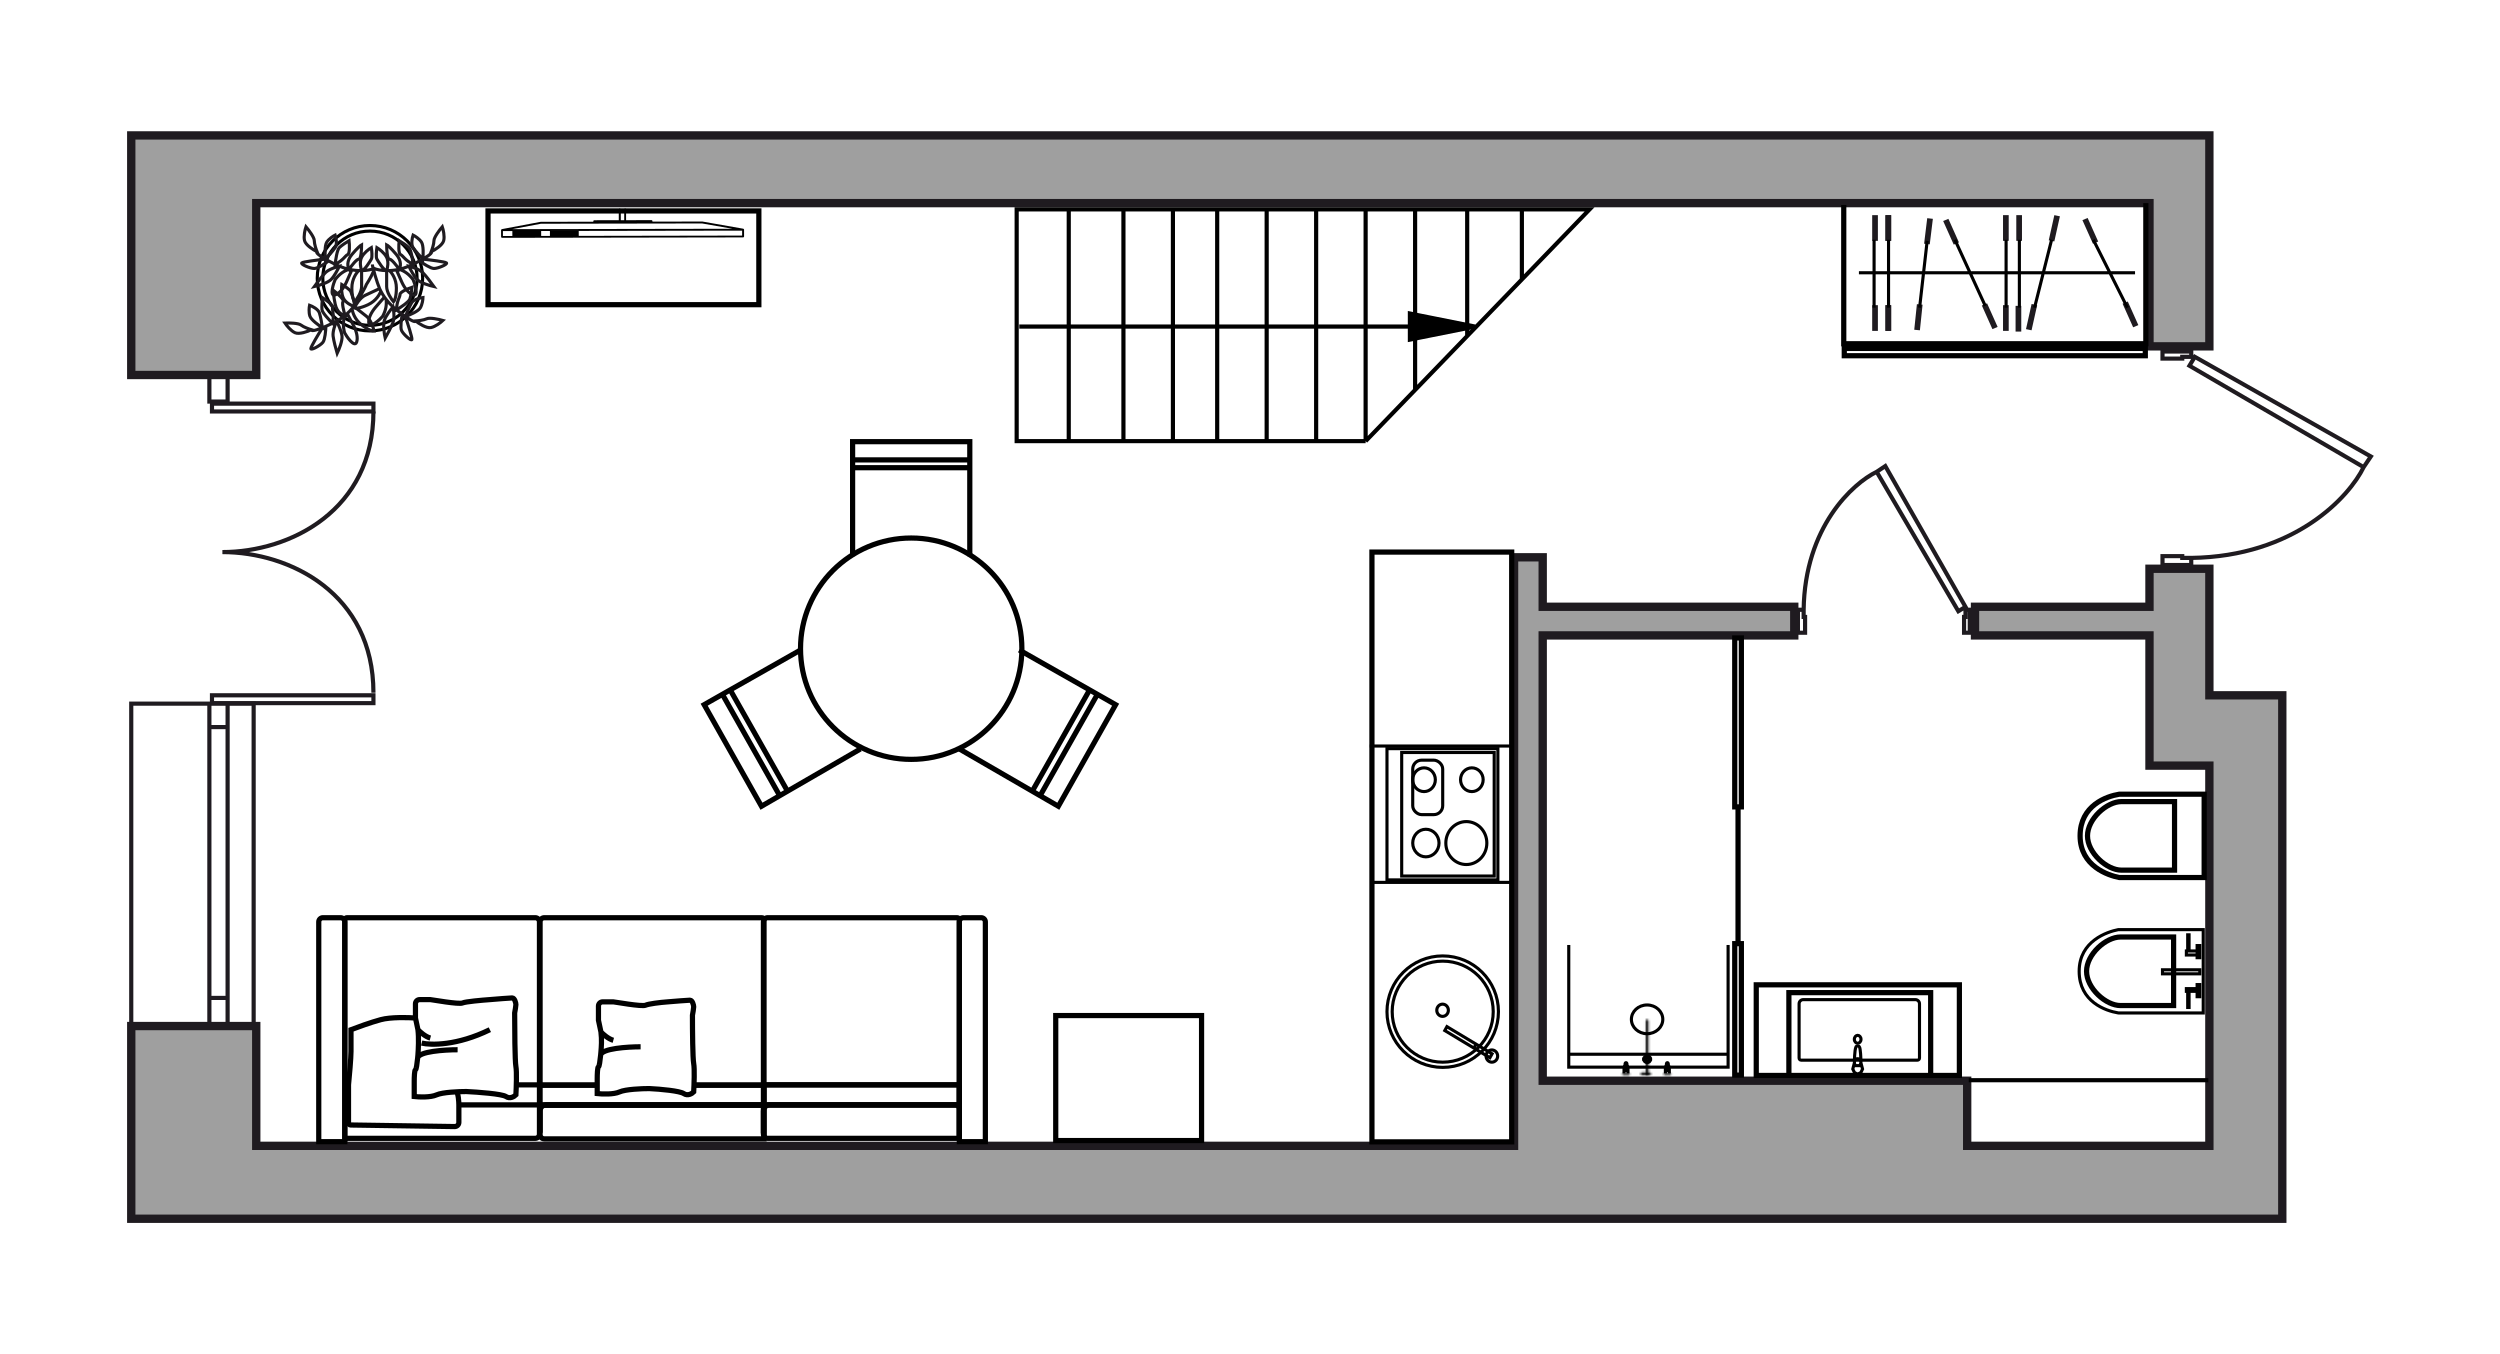 <?xml version="1.0" encoding="UTF-8"?>
<svg xmlns="http://www.w3.org/2000/svg" width="1200" height="650" viewBox="0 0 1200 650" fill="none">
  <g id="Room-6_601_k3" clip-path="url(#clip0_102_41520)">
    <g id="wall">
      <g id="Vector 1">
        <path d="M123 492.5V550H726.75V267.5H740.5V291.25H861.25V305H768H740.5V518.75H944.25V550H1060.5V367.5H1031.75V305H948V291.25H1031.75V273H1060.5V333.75H1095.5V585H91.75H63V542.5V492.5H123Z" fill="#9F9F9F"></path>
        <path d="M123 97.5H586.75H636.75H650.5H1031.75V166.25H1060.5V97.5V65H1031.75H650.5H636.75H123H63V180H123V97.5Z" fill="#9F9F9F"></path>
        <path d="M123 492.5V550H726.75V267.5H740.5V291.25H861.25V305H768H740.5V518.75H944.25V550H1060.5V367.5H1031.75V305H948V291.25H1031.75V273H1060.5V333.75H1095.5V585H91.75H63V542.5V492.5H123Z" stroke="#1F1B20" stroke-width="4"></path>
        <path d="M123 97.5H586.75H636.75H650.5H1031.75V166.25H1060.5V97.5V65H1031.75H650.5H636.75H123H63V180H123V97.5Z" stroke="#1F1B20" stroke-width="4"></path>
      </g>
      <g id="Group 705">
        <path id="Union" fill-rule="evenodd" clip-rule="evenodd" d="M100.751 192.747L100.751 193.747L100.751 197.497L100.751 198.497L101.751 198.497L179.248 198.497L180.248 198.497L180.248 197.497L180.248 193.747L180.248 192.747L179.248 192.747L101.751 192.747L100.751 192.747ZM102.751 194.747L178.248 194.747L178.248 196.497L102.751 196.497L102.751 194.747ZM100.75 332.747L100.75 333.747L100.75 337.497L100.751 338.497H101.75L179.248 338.497H180.248L180.248 337.497L180.248 333.747L180.248 332.747H179.248L101.75 332.747H100.75ZM102.75 334.747L178.248 334.747L178.248 336.497L102.75 336.497L102.75 334.747Z" fill="#1F1B20"></path>
        <path id="Vector 23" d="M179.248 197.498C179.248 244.998 139.248 264.998 106.748 264.998C139.248 264.998 179.248 284.998 179.248 332.498" stroke="#1F1B20" stroke-width="2"></path>
      </g>
      <g id="Group 700">
        <g id="Group 627">
          <g id="Group 542">
            <path id="Vector" d="M297.459 100.1C297.208 100.1 297.01 100.297 297.01 100.545L297.019 105.694L285.235 105.715C284.984 105.715 284.786 105.91 284.787 106.16L284.787 106.426L259.603 106.47C259.586 106.47 259.586 106.487 259.567 106.487C259.55 106.487 259.532 106.47 259.532 106.47L240.891 109.982C240.837 110.001 240.82 110.036 240.785 110.055C240.731 110.09 240.676 110.107 240.641 110.142C240.605 110.196 240.587 110.249 240.568 110.303C240.551 110.338 240.516 110.374 240.516 110.427L240.522 113.712C240.522 113.96 240.719 114.156 240.972 114.155L356.708 113.953C356.958 113.952 357.156 113.756 357.156 113.508L357.15 110.223C357.15 110.169 357.115 110.134 357.096 110.099C357.077 110.045 357.077 109.992 357.024 109.938C356.987 109.886 356.934 109.868 356.88 109.851C356.845 109.833 356.807 109.779 356.772 109.78L337.133 106.334C337.114 106.334 337.096 106.351 337.096 106.351C337.079 106.351 337.079 106.335 337.06 106.335L313.17 106.376L313.17 106.11C313.169 105.86 312.971 105.666 312.72 105.667L300.522 105.688L300.513 100.539C300.513 100.291 300.314 100.095 300.063 100.095C299.811 100.096 299.615 100.292 299.615 100.54L299.624 105.69L297.989 105.693L297.98 100.543C297.908 100.295 297.709 100.1 297.459 100.1ZM336.99 107.258L351.526 109.807L245.85 109.992L259.642 107.393L285.238 107.348L297.49 107.327L300.04 107.322L312.704 107.3L336.99 107.258ZM241.396 110.905L356.217 110.704L356.221 113.084L241.401 113.285L241.396 110.905Z" fill="black"></path>
            <path id="Rectangle 255" d="M245.934 113.566L259.76 113.542L259.755 110.635L245.929 110.659L245.934 113.566Z" fill="black"></path>
            <path id="Rectangle 256" d="M263.969 113.535L277.796 113.51L277.79 110.603L263.964 110.627L263.969 113.535Z" fill="black"></path>
          </g>
          <rect id="Rectangle 257" x="1.25" y="-1.25" width="130" height="45" transform="matrix(1 0 0 -1 233 144.998)" stroke="black" stroke-width="2.5"></rect>
          <rect id="Rectangle 258" x="1.25" y="-1.25" width="70" height="60" transform="matrix(1 0 0 -1 505.5 546.216)" stroke="black" stroke-width="2.5"></rect>
          <g id="kitchen">
            <path id="Vector 31" d="M658.53 548.093V264.997H725.619V548.093H694.575H658.53Z" stroke="black" stroke-width="2.5"></path>
            <circle id="Ellipse 4" cx="27.5" cy="27.5" r="26.75" transform="matrix(0 -1 -1 0 720 513.093)" stroke="black" stroke-width="1.5"></circle>
            <path id="Ellipse 5" d="M692.5 461.343C679.108 461.343 668.25 472.2 668.25 485.593C668.25 498.986 679.108 509.843 692.5 509.843C705.893 509.843 716.75 498.986 716.75 485.593C716.75 472.2 705.893 461.343 692.5 461.343Z" stroke="black" stroke-width="1.5"></path>
            <path id="Ellipse 6" d="M692.436 481.992C690.93 481.992 689.655 483.276 689.655 484.928C689.655 486.579 690.93 487.863 692.436 487.863C693.942 487.863 695.217 486.579 695.217 484.928C695.217 483.276 693.942 481.992 692.436 481.992Z" stroke="black" stroke-width="1.5"></path>
            <g id="Group 54">
              <rect id="Rectangle 12" x="-0.75" y="-0.75" width="62.99" height="53.23" transform="matrix(0 -1 -1 0 718.23 421.592)" stroke="black" stroke-width="1.5"></rect>
              <rect id="Rectangle 13" x="-0.75" y="-0.75" width="59.305" height="44.403" transform="matrix(0 -1 -1 0 716.465 419.751)" stroke="black" stroke-width="1.5"></rect>
              <path id="Ellipse 7" d="M703.841 394.361C698.434 394.361 693.998 398.944 693.998 404.666C693.998 410.388 698.434 414.972 703.841 414.972C709.247 414.972 713.684 410.388 713.684 404.666C713.684 398.944 709.247 394.361 703.841 394.361Z" stroke="black" stroke-width="1.5"></path>
              <path id="Ellipse 8" d="M684.42 398.042C680.964 398.042 678.108 400.976 678.108 404.662C678.108 408.349 680.964 411.283 684.42 411.283C687.877 411.283 690.732 408.349 690.732 404.662C690.732 400.976 687.877 398.042 684.42 398.042Z" stroke="black" stroke-width="1.5"></path>
              <path id="Ellipse 10" d="M683.538 368.564C680.569 368.564 678.108 371.085 678.108 374.263C678.108 377.441 680.569 379.962 683.538 379.962C686.506 379.962 688.967 377.441 688.967 374.263C688.967 371.085 686.506 368.564 683.538 368.564Z" stroke="black" stroke-width="1.5"></path>
              <path id="Ellipse 9" d="M706.489 368.564C703.52 368.564 701.059 371.085 701.059 374.263C701.059 377.441 703.52 379.962 706.489 379.962C709.457 379.962 711.918 377.441 711.918 374.263C711.918 371.085 709.457 368.564 706.489 368.564Z" stroke="black" stroke-width="1.5"></path>
              <rect id="Rectangle 14" x="-0.75" y="-0.75" width="26.139" height="14.389" rx="4.25" transform="matrix(0 -1 -1 0 691.748 390.269)" stroke="black" stroke-width="1.5"></rect>
            </g>
            <g id="Group 46">
              <path id="Ellipse 14" d="M716.094 503.972C714.588 503.972 713.313 505.256 713.313 506.907C713.313 508.559 714.588 509.842 716.094 509.842C717.6 509.842 718.875 508.559 718.875 506.907C718.875 505.256 717.6 503.972 716.094 503.972Z" stroke="black" stroke-width="1.5"></path>
              <rect id="Rectangle 58" x="-0.279" y="-1.043" width="2.147" height="25.276" transform="matrix(0.484 -0.875 -0.857 -0.516 714.396 506.925)" stroke="black" stroke-width="1.5"></rect>
              <path id="Vector 55" d="M707.49 503.222L708.373 501.379" stroke="black" stroke-width="1.5"></path>
            </g>
            <line id="Line 529" y1="-0.75" x2="67.089" y2="-0.75" transform="matrix(-1 0 0 1 725.617 424.294)" stroke="black" stroke-width="1.5"></line>
            <path id="Line 531" d="M725.471 358.093H657.499" stroke="black" stroke-width="1.5"></path>
          </g>
          <g id="Group 411">
            <path id="Vector 249" d="M1030 97.497V131.929V164.997L885 164.997V146.92V98.379" stroke="black" stroke-width="2.5"></path>
            <g id="Group 376">
              <path id="Rectangle 266" d="M905.023 158.827H907.754V146.482H905.023V158.827Z" fill="#1F1B20"></path>
              <path id="Rectangle 278" d="M905.023 158.827H907.754V146.482H905.023V158.827Z" fill="#1F1B20"></path>
              <path id="Rectangle 280" d="M898.652 158.827H901.383V146.482H898.652V158.827Z" fill="#1F1B20"></path>
              <rect id="Rectangle 270" width="2.73" height="12.345" transform="matrix(1 0 0 -1 967.477 159.157)" fill="#1F1B20"></rect>
              <path id="Rectangle 286" d="M961.449 158.822H964.18V146.477H961.449V158.822Z" fill="#1F1B20"></path>
              <path id="Rectangle 267" d="M905.023 115.619H907.754V103.274H905.023V115.619Z" fill="#1F1B20"></path>
              <path id="Rectangle 279" d="M905.023 115.619H907.754V103.274H905.023V115.619Z" fill="#1F1B20"></path>
              <path id="Rectangle 281" d="M898.652 115.619H901.383V103.274H898.652V115.619Z" fill="#1F1B20"></path>
              <path id="Rectangle 271" d="M961.449 115.612H964.18V103.266H961.449V115.612Z" fill="#1F1B20"></path>
              <path id="Rectangle 287" d="M967.82 115.612H970.551V103.266H967.82V115.612Z" fill="#1F1B20"></path>
              <path id="Rectangle 268" d="M940.293 116.361L937.788 117.414L932.718 106.088L935.223 105.035L940.293 116.361Z" fill="#1F1B20"></path>
              <path id="Rectangle 275" d="M1007.13 115.941L1004.63 116.994L999.558 105.668L1002.06 104.615L1007.13 115.941Z" fill="#1F1B20"></path>
              <path id="Rectangle 276" d="M988.754 103.83L986.085 103.272L983.399 115.34L986.068 115.898L988.754 103.83Z" fill="#1F1B20"></path>
              <path id="Rectangle 282" d="M927.777 105.036L925.066 104.725L923.568 116.985L926.28 117.295L927.777 105.036Z" fill="#1F1B20"></path>
              <path id="Rectangle 277" d="M977.832 146.479L975.163 145.921L972.478 157.989L975.147 158.547L977.832 146.479Z" fill="#1F1B20"></path>
              <path id="Rectangle 283" d="M922.832 146.259L920.115 145.993L918.838 158.277L921.554 158.542L922.832 146.259Z" fill="#1F1B20"></path>
              <path id="Rectangle 269" d="M958.863 156.923L956.358 157.976L951.288 146.65L953.793 145.597L958.863 156.923Z" fill="#1F1B20"></path>
              <path id="Rectangle 274" d="M1026.41 156.054L1023.91 157.106L1018.84 145.78L1021.34 144.728L1026.41 156.054Z" fill="#1F1B20"></path>
              <path id="Vector 236" d="M899.562 115.065V147.692M892.281 130.937L1024.82 130.937M938.354 115.065L952.916 146.81M962.927 115.065V147.692M969.298 115.065V147.692M984.77 115.065L976.579 147.692M1004.79 115.065L1021.17 147.692M906.5 115.065V147.692M925.045 115.616L921.405 147.692" stroke="black" stroke-width="1.5"></path>
            </g>
          </g>
          <g id="Group 569">
            <path id="Vector 91" d="M829.488 453.591V506.032M753.004 453.591V506.032M829.488 506.032V512.23H753.004V506.032M829.488 506.032H753.004" stroke="black" stroke-width="1.5"></path>
            <g id="Group 125">
              <g id="Group 124">
                <circle id="Ellipse 24" cx="2.363" cy="2.363" r="1.613" transform="matrix(-1 0 0 1 793.006 506.05)" stroke="black" stroke-width="1.5"></circle>
                <path id="Ellipse 25" d="M789.975 508.412C789.975 508.781 790.274 509.08 790.643 509.08C791.012 509.08 791.311 508.781 791.311 508.412C791.311 508.044 791.012 507.745 790.643 507.745C790.274 507.745 789.975 508.044 789.975 508.412Z" stroke="black" stroke-width="1.5"></path>
              </g>
              <path id="Vector 92" d="M793.006 508.416H792.061M789.225 508.416H788.28" stroke="black" stroke-width="1.5"></path>
            </g>
            <path id="Ellipse 26" d="M783.069 489.284C783.069 493.039 786.385 496.183 790.605 496.183C794.824 496.183 798.141 493.039 798.141 489.284C798.141 485.53 794.824 482.386 790.605 482.386C786.385 482.386 783.069 485.53 783.069 489.284Z" stroke="black" stroke-width="1.5"></path>
            <g id="Rectangle 138">
              <mask id="path-50-inside-1_102_41520" fill="white">
                <path d="M791.244 489.922C791.244 489.57 790.959 489.285 790.607 489.285C790.255 489.285 789.969 489.57 789.969 489.922V516.054H791.244V489.922Z"></path>
              </mask>
              <path d="M789.969 516.054V517.554H788.469V516.054H789.969ZM791.244 516.054H792.744V517.554H791.244V516.054ZM791.469 489.922V516.054H788.469V489.922H791.469ZM789.969 514.554H791.244V517.554H789.969V514.554ZM789.744 516.054V489.922H792.744V516.054H789.744ZM790.607 490.785C791.083 490.785 791.469 490.398 791.469 489.922H788.469C788.469 488.742 789.426 487.785 790.607 487.785V490.785ZM790.607 487.785C791.787 487.785 792.744 488.742 792.744 489.922H789.744C789.744 490.398 790.13 490.785 790.607 490.785V487.785Z" fill="black" mask="url(#path-50-inside-1_102_41520)"></path>
            </g>
            <path id="Vector 283" d="M834.265 387.305H832.672V306.216H835.859V386.667V387.305H834.265ZM834.265 387.305V452.954M834.265 452.954H832.672V516.054H835.859V452.954H834.265Z" stroke="black" stroke-width="2.5"></path>
            <g id="Rectangle 139">
              <mask id="path-53-inside-2_102_41520" fill="white">
                <path d="M792.52 515.418C792.52 515.066 792.234 514.78 791.882 514.78H788.058C787.706 514.78 787.421 515.066 787.421 515.418C787.421 515.77 787.706 516.055 788.058 516.055H791.882C792.234 516.055 792.52 515.77 792.52 515.418Z"></path>
              </mask>
              <path d="M791.882 516.28H788.058V513.28H791.882V516.28ZM788.058 514.555H791.882V517.555H788.058V514.555ZM791.882 514.555C791.406 514.555 791.02 514.941 791.02 515.418H794.02C794.02 516.598 793.063 517.555 791.882 517.555V514.555ZM788.921 515.418C788.921 514.941 788.534 514.555 788.058 514.555V517.555C786.877 517.555 785.921 516.598 785.921 515.418H788.921ZM788.058 516.28C788.534 516.28 788.921 515.894 788.921 515.418H785.921C785.921 514.237 786.877 513.28 788.058 513.28V516.28ZM791.882 513.28C793.063 513.28 794.02 514.237 794.02 515.418H791.02C791.02 515.894 791.406 516.28 791.882 516.28V513.28Z" fill="black" mask="url(#path-53-inside-2_102_41520)"></path>
            </g>
            <g id="Group 126">
              <g id="Rectangle 140">
                <mask id="path-55-inside-3_102_41520" fill="white">
                  <path d="M782.371 515.744C782.371 515.483 782.159 515.271 781.898 515.271H779.063C778.802 515.271 778.59 515.483 778.59 515.744C778.59 516.005 778.802 516.217 779.063 516.217H781.898C782.159 516.217 782.371 516.005 782.371 515.744Z"></path>
                </mask>
                <path d="M781.898 516.771H779.063V513.771H781.898V516.771ZM779.063 514.717H781.898V517.717H779.063V514.717ZM781.898 514.717C781.331 514.717 780.871 515.177 780.871 515.744H783.871C783.871 516.834 782.988 517.717 781.898 517.717V514.717ZM780.09 515.744C780.09 515.177 779.63 514.717 779.063 514.717V517.717C777.973 517.717 777.09 516.834 777.09 515.744H780.09ZM779.063 516.771C779.63 516.771 780.09 516.312 780.09 515.744H777.09C777.09 514.655 777.973 513.771 779.063 513.771V516.771ZM781.898 513.771C782.988 513.771 783.871 514.655 783.871 515.744H780.871C780.871 516.312 781.331 516.771 781.898 516.771V513.771Z" fill="black" mask="url(#path-55-inside-3_102_41520)"></path>
              </g>
              <path id="Vector 94" d="M781.426 515.271V512.435C781.426 512.12 781.237 511.49 780.481 511.49C779.724 511.49 779.535 512.12 779.535 512.435V515.271" stroke="black" stroke-width="1.5"></path>
              <path id="Vector 95" d="M780.955 511.017L780.954 513.852H780.009L780.01 511.017C780.01 510.701 780.01 510.071 780.482 510.071C780.955 510.071 780.955 510.701 780.955 511.017Z" stroke="black" stroke-width="1.5"></path>
            </g>
            <g id="Group 127">
              <g id="Rectangle 140_2">
                <mask id="path-59-inside-4_102_41520" fill="white">
                  <path d="M802.223 515.744C802.223 515.483 802.011 515.271 801.75 515.271H798.914C798.653 515.271 798.442 515.483 798.442 515.744C798.442 516.005 798.653 516.217 798.914 516.217H801.75C802.011 516.217 802.223 516.005 802.223 515.744Z"></path>
                </mask>
                <path d="M801.75 516.771H798.914V513.771H801.75V516.771ZM798.914 514.717H801.75V517.717H798.914V514.717ZM801.75 514.717C801.183 514.717 800.723 515.177 800.723 515.744H803.723C803.723 516.834 802.839 517.717 801.75 517.717V514.717ZM799.942 515.744C799.942 515.177 799.482 514.717 798.914 514.717V517.717C797.825 517.717 796.942 516.834 796.942 515.744H799.942ZM798.914 516.771C799.482 516.771 799.942 516.312 799.942 515.744H796.942C796.942 514.655 797.825 513.771 798.914 513.771V516.771ZM801.75 513.771C802.839 513.771 803.723 514.655 803.723 515.744H800.723C800.723 516.312 801.183 516.771 801.75 516.771V513.771Z" fill="black" mask="url(#path-59-inside-4_102_41520)"></path>
              </g>
              <path id="Vector 94_2" d="M801.277 515.271V512.435C801.277 512.12 801.088 511.49 800.332 511.49C799.576 511.49 799.387 512.12 799.387 512.435V515.271" stroke="black" stroke-width="1.5"></path>
              <path id="Vector 95_2" d="M800.805 511.017L800.804 513.852H799.859L799.86 511.017C799.86 510.701 799.86 510.071 800.331 510.071C800.805 510.071 800.805 510.701 800.805 511.017Z" stroke="black" stroke-width="1.5"></path>
            </g>
          </g>
          <g id="Group 532">
            <path id="Vector 73" d="M1058 421.216V381.216H1017.35C1017.3 381.216 1017.25 381.22 1017.2 381.228C1011.17 382.221 998.449 386.558 998.449 401.216C998.449 415.849 1012.09 420.196 1017.18 421.198C1017.25 421.211 1017.31 421.216 1017.37 421.216H1058Z" stroke="black" stroke-width="2.5"></path>
            <path id="Ellipse 21" d="M1018.25 384.766C1014.87 384.766 1010.79 386.753 1007.51 389.929C1004.24 393.096 1002 397.218 1002 401.216C1002 405.214 1004.24 409.335 1007.51 412.502C1010.79 415.678 1014.87 417.666 1018.25 417.666H1043.78V384.766H1018.25Z" stroke="black" stroke-width="2.5"></path>
          </g>
          <g id="Group 530">
            <g id="Group 127_2">
              <g id="Group 122">
                <g id="Group 70">
                  <path id="Vector 72" d="M863.566 481.818V507.881C863.566 508.433 864.014 508.881 864.566 508.881H920.359C920.912 508.881 921.359 508.433 921.359 507.881V481.818C921.359 480.713 920.464 479.818 919.359 479.818H865.566C864.462 479.818 863.566 480.713 863.566 481.818Z" stroke="black" stroke-width="1.5"></path>
                  <path id="Ellipse 20" d="M893.276 498.865C893.276 500.011 892.476 500.773 891.683 500.773C890.889 500.773 890.09 500.011 890.09 498.865C890.09 497.72 890.889 496.957 891.683 496.957C892.476 496.957 893.276 497.72 893.276 498.865Z" stroke="black" stroke-width="1.5"></path>
                </g>
                <path id="Vector 89" d="M890.119 510.169C890.119 510.698 890.466 511.27 890.639 511.49H892.722L893.242 510.169M890.119 510.169C890.119 509.509 890.119 508.188 891.68 508.188C892.93 508.188 893.242 509.509 893.242 510.169M890.119 510.169L889.338 513.141L890.119 514.793L891.68 515.618L893.242 514.793L894.023 513.141L893.242 510.169M890.119 510.169C890.119 509.773 890.119 504.06 890.899 502.408C891.16 502.133 891.837 501.748 892.461 502.408C893.086 503.069 893.242 508.408 893.242 510.169" stroke="black" stroke-width="1.5"></path>
              </g>
              <path id="Vector 90" d="M926.718 516.216H858.665V476.466H926.718V516.216ZM940.5 516.216V472.716H843V516.216H940.5Z" stroke="black" stroke-width="2.5"></path>
            </g>
          </g>
          <g id="Group 509">
            <g id="Group 507">
              <circle id="Ellipse 47" cx="23.375" cy="23.375" r="22.625" transform="matrix(1 0 0 -1 154.199 156.92)" stroke="black" stroke-width="1.5"></circle>
              <circle id="Ellipse 48" cx="26.046" cy="26.046" r="25.296" transform="matrix(1 0 0 -1 151.529 159.591)" stroke="black" stroke-width="1.5"></circle>
            </g>
            <g id="Group 508">
              <path id="Vector 250" d="M160.878 126.867C161.101 124.641 161.813 119.921 162.882 118.853C163.95 117.784 166.444 116.181 167.557 115.513C167.779 117.517 167.958 121.658 166.889 122.192C165.553 122.86 164.885 124.863 160.878 126.867ZM160.878 126.867C161.553 127.204 162.222 127.508 162.882 127.781M160.878 126.867C159.699 126.277 158.668 125.74 157.767 125.252M152.196 120.856C150.415 119.966 146.72 117.651 146.185 115.513C145.651 113.376 146.408 110.171 146.853 108.835C148.189 110.393 150.861 113.911 150.861 115.513C150.861 117.116 151.751 119.743 152.196 120.856ZM152.196 120.856C151.679 121.029 152.043 121.975 156.203 124.379M156.203 124.379C155.981 122.314 155.803 117.784 156.871 116.181C157.94 114.578 159.988 113.287 160.878 112.842C161.324 114.178 161.947 117.25 160.878 118.853C159.81 120.456 157.316 123.205 156.203 124.379ZM156.203 124.379C152.641 124.763 145.384 125.665 144.85 126.199C144.182 126.867 148.857 128.87 150.861 128.87C152.463 128.87 156.133 126.458 157.767 125.252M156.203 124.379C156.674 124.651 157.194 124.942 157.767 125.252M167.557 129.263C166.889 128.242 166.221 125.398 168.893 122.192C171.564 118.986 173.122 117.74 173.568 117.517C173.568 119.804 173.3 124.379 172.232 124.379C171.163 124.379 168.67 127.635 167.557 129.263ZM167.557 129.263C165.108 130.022 162.882 131.542 160.878 134.213C160.21 135.549 157.923 142.545 160.878 141.56C162.882 140.892 164.885 138.443 166.221 135.549L168.893 129.527M167.557 129.263C168.01 129.364 168.455 129.452 168.893 129.527M167.557 129.263C166.068 128.93 164.5 128.449 162.882 127.781M173.568 129.899C176.291 129.86 178.401 129.361 179.578 128.87C180.755 129.361 182.865 129.86 185.589 129.899M173.568 129.899C173.122 128.666 172.499 125.665 173.568 123.528C174.636 121.391 177.129 119.521 178.242 118.853C178.465 120.31 178.777 123.457 178.242 124.379C177.575 125.531 174.903 129.917 173.568 129.899ZM173.568 129.899C173.137 129.905 172.692 129.9 172.232 129.882M173.568 129.899C173.568 131.337 173.568 134.881 173.568 137.553C173.568 140.224 171.341 143.563 170.228 144.899C169.783 144.454 168.893 142.495 168.893 138.22C168.893 133.946 171.119 130.88 172.232 129.882M172.232 129.882C171.186 129.839 170.068 129.728 168.893 129.527M162.882 127.781C161.324 128.144 157.806 129.271 156.203 130.874C154.601 132.477 151.974 135.994 150.861 137.553C152.864 137.107 157.272 135.816 158.875 134.213C160.478 132.61 162.214 129.257 162.882 127.781ZM198.278 126.867C198.055 124.641 197.343 119.921 196.274 118.853C195.206 117.784 192.713 116.181 191.6 115.513C191.377 117.517 191.199 121.658 192.267 122.192C193.603 122.86 194.271 124.863 198.278 126.867ZM198.278 126.867C197.603 127.204 196.934 127.508 196.274 127.781M198.278 126.867C199.457 126.277 200.489 125.74 201.39 125.252M206.96 120.856C208.741 119.966 212.437 117.651 212.971 115.513C213.505 113.376 212.748 110.171 212.303 108.835C210.967 110.393 208.296 113.911 208.296 115.513C208.296 117.116 207.405 119.743 206.96 120.856ZM206.96 120.856C207.477 121.029 207.113 121.975 202.953 124.379M202.953 124.379C203.176 122.314 203.354 117.784 202.285 116.181C201.217 114.578 199.169 113.287 198.278 112.842C197.833 114.178 197.21 117.25 198.278 118.853C199.347 120.456 201.84 123.205 202.953 124.379ZM202.953 124.379C206.515 124.763 213.772 125.665 214.306 126.199C214.974 126.867 210.299 128.87 208.296 128.87C206.693 128.87 203.024 126.458 201.39 125.252M202.953 124.379C202.482 124.651 201.962 124.942 201.39 125.252M191.6 129.263C192.267 128.242 192.935 125.398 190.264 122.192C187.592 118.986 186.034 117.74 185.589 117.517C185.589 119.804 185.856 124.379 186.925 124.379C187.993 124.379 190.486 127.635 191.6 129.263ZM191.6 129.263C194.048 130.022 196.274 131.542 198.278 134.213C198.946 135.549 201.234 142.545 198.278 141.56C196.274 140.892 194.271 138.443 192.935 135.549L190.264 129.527M191.6 129.263C191.147 129.364 190.701 129.452 190.264 129.527M191.6 129.263C193.089 128.93 194.656 128.449 196.274 127.781M185.589 129.899C186.034 128.666 186.657 125.665 185.589 123.528C184.52 121.391 182.027 119.521 180.914 118.853C180.691 120.31 180.38 123.457 180.914 124.379C181.582 125.531 184.253 129.917 185.589 129.899ZM185.589 129.899C186.019 129.905 186.465 129.9 186.925 129.882M185.589 129.899C185.589 131.337 185.589 134.881 185.589 137.553C185.589 140.224 187.815 143.563 188.928 144.899C189.373 144.454 190.264 142.495 190.264 138.22C190.264 133.946 188.038 130.88 186.925 129.882M186.925 129.882C187.97 129.839 189.088 129.728 190.264 129.527M196.274 127.781C197.833 128.144 201.35 129.271 202.953 130.874C204.556 132.477 207.183 135.994 208.296 137.553C206.292 137.107 201.884 135.816 200.282 134.213C198.679 132.61 196.942 129.257 196.274 127.781Z" stroke="#1F1B20" stroke-width="1.5"></path>
              <path id="Vector 251" d="M159.62 155.166C158.007 153.616 154.734 150.142 154.553 148.641C154.373 147.141 154.651 144.19 154.813 142.902C156.527 143.964 159.894 146.381 159.654 147.551C159.355 149.014 160.519 150.777 159.62 155.166ZM159.62 155.166C160.303 154.843 160.954 154.505 161.576 154.154M159.62 155.166C158.428 155.729 157.369 156.209 156.429 156.616M149.531 158.284C147.731 159.135 143.628 160.612 141.617 159.713C139.606 158.814 137.552 156.239 136.776 155.064C138.827 154.975 143.243 155.046 144.504 156.036C145.765 157.025 148.381 157.947 149.531 158.284ZM149.531 158.284C149.348 158.797 150.317 159.095 154.776 157.307M154.776 157.307C153.015 156.207 149.342 153.55 148.741 151.72C148.14 149.89 148.389 147.481 148.588 146.506C149.914 146.981 152.715 148.387 153.316 150.217C153.917 152.048 154.54 155.706 154.776 157.307ZM154.776 157.307C152.879 160.346 149.108 166.611 149.198 167.362C149.311 168.299 153.773 165.859 155.011 164.283C156 163.022 156.368 158.647 156.429 156.616M154.776 157.307C155.281 157.104 155.831 156.875 156.429 156.616M165.629 151.392C164.413 151.287 161.764 150.056 160.891 145.975C160.019 141.895 160.001 139.899 160.101 139.411C161.9 140.824 165.333 143.858 164.673 144.699C164.014 145.539 165.035 149.511 165.629 151.392ZM165.629 151.392C164.714 153.787 164.535 156.477 165.399 159.702C166.037 161.052 170.128 167.171 171.178 164.238C171.889 162.25 171.2 159.162 169.749 156.324L166.661 150.504M165.629 151.392C165.988 151.098 166.332 150.802 166.661 150.504M165.629 151.392C164.447 152.358 163.101 153.294 161.576 154.154M169.841 147.057C171.491 144.89 175.52 137.787 175.861 136.559C177.1 134.664 179.577 130.473 179.577 128.87M169.841 147.057C168.596 146.646 165.85 145.283 164.829 143.123C163.808 140.963 163.876 137.847 164.038 136.559C165.322 137.284 167.989 138.981 168.385 139.971C168.879 141.208 170.679 146.017 169.841 147.057ZM169.841 147.057C169.58 147.399 169.301 147.747 169.002 148.097M169.841 147.057C170.972 147.945 173.759 150.133 175.861 151.783C177.962 153.432 179.214 157.245 179.577 158.946C178.952 159.021 176.862 158.512 173.499 155.872C170.137 153.233 169.1 149.589 169.002 148.097M169.002 148.097C168.323 148.893 167.546 149.704 166.661 150.504M161.576 154.154C160.9 155.604 159.615 159.067 159.886 161.318C160.157 163.568 161.301 167.806 161.84 169.644C162.727 167.793 164.433 163.529 164.162 161.278C163.891 159.028 162.325 155.591 161.576 154.154Z" stroke="#1F1B20" stroke-width="1.5"></path>
              <path id="Vector 252" d="M178.724 126.929C178.778 128.203 181.092 136.034 182.208 138.518M190.324 148.733C192.247 147.589 196.222 144.947 196.738 143.527C197.254 142.106 197.652 139.169 197.786 137.878C195.876 138.524 192.049 140.114 192.017 141.309C191.977 142.801 190.444 144.254 190.324 148.733ZM190.324 148.733C189.733 148.264 189.175 147.787 188.649 147.304M190.324 148.733C191.358 149.552 192.281 150.259 193.104 150.869M199.444 154.056C201.004 155.293 204.666 157.662 206.828 157.242C208.991 156.822 211.575 154.78 212.597 153.811C210.62 153.26 206.303 152.328 204.85 153.006C203.398 153.684 200.641 153.989 199.444 154.056ZM199.444 154.056C199.507 154.598 198.495 154.669 194.557 151.916M194.557 151.916C196.522 151.244 200.702 149.489 201.702 147.843C202.702 146.196 203.006 143.794 203.032 142.799C201.634 142.961 198.586 143.696 197.586 145.342C196.586 146.988 195.15 150.411 194.557 151.916ZM194.557 151.916C195.716 155.306 197.969 162.263 197.711 162.973C197.389 163.861 193.595 160.473 192.748 158.657C192.069 157.205 192.703 152.86 193.104 150.869M194.557 151.916C194.111 151.604 193.628 151.256 193.104 150.869M185.328 143.695C185.676 146.235 185.241 148.895 183.668 151.841C182.74 153.011 177.369 158.044 177.012 154.949C176.769 152.851 178.14 150 180.197 147.565L184.524 142.597M185.328 143.695C185.045 143.328 184.777 142.961 184.524 142.597M185.328 143.695C186.26 144.903 187.358 146.12 188.649 147.304M182.208 138.518C182.385 138.911 182.578 139.312 182.789 139.721M182.208 138.518C180.905 139.127 177.694 140.626 175.274 141.756C172.853 142.887 170.769 146.317 170.03 147.89C170.622 148.105 172.774 148.083 176.646 146.275C180.519 144.466 182.355 141.152 182.789 139.721M182.789 139.721C183.27 140.65 183.843 141.616 184.524 142.597M188.649 147.304C188.979 148.87 189.446 152.534 188.672 154.664C187.898 156.795 185.822 160.663 184.881 162.331C184.437 160.327 183.742 155.787 184.516 153.656C185.29 151.526 187.594 148.534 188.649 147.304Z" stroke="#1F1B20" stroke-width="1.5"></path>
            </g>
          </g>
          <path id="Vector 688" d="M945 518.5H1060" stroke="black" stroke-width="2"></path>
        </g>
        <g id="Group 622">
          <g id="Group 588">
            <path id="Vector 73_2" d="M1057.55 446.216V486.216H1016.9C1016.85 486.216 1016.8 486.212 1016.75 486.203C1010.72 485.211 998 480.873 998 466.216C998 451.582 1011.64 447.235 1016.73 446.233C1016.8 446.221 1016.86 446.216 1016.92 446.216H1057.55Z" stroke="black" stroke-width="1.5"></path>
            <path id="Ellipse 21_2" d="M1017.8 482.666C1014.42 482.666 1010.34 480.678 1007.06 477.502C1003.79 474.335 1001.55 470.214 1001.55 466.216C1001.55 462.218 1003.79 458.097 1007.06 454.93C1010.34 451.754 1014.42 449.766 1017.8 449.766H1043.33V482.666H1017.8Z" stroke="black" stroke-width="2.5"></path>
            <path id="Vector 249_2" d="M1054.62 474.542V472.605H1055.91V478.416H1054.62V475.834M1054.62 474.542H1049.46V475.834H1050.1M1054.62 474.542V475.834M1054.62 475.834H1050.75M1050.75 475.834V483.582H1050.1V476.479V475.834M1050.75 475.834H1050.1M1054.62 458.401V459.692H1055.91V453.881H1054.62V456.464M1054.62 458.401H1049.46V456.464H1050.1M1054.62 458.401V456.464M1054.62 456.464H1050.75M1050.1 456.464V448.716H1050.75V456.464M1050.1 456.464H1050.75M1055.91 467.44H1038V465.503H1055.91V467.44Z" stroke="black" stroke-width="1.5"></path>
          </g>
        </g>
      </g>
      <path id="Vector 644" d="M865.75 292.681V296.13H866.438V303.716H863V292.681H863.687H865.75ZM865.75 292.681C866.3 252.957 889.354 231.992 900.812 226.474M900.812 226.474L904.937 223.716L943.437 291.302L940 293.371L900.812 226.474ZM945.5 303.716H942.75V296.13H943.437V292.681H945.5V303.716Z" stroke="#1F1B20" stroke-width="2"></path>
      <path id="Vector 643" d="M1051.79 267.799H1047.48V266.945H1038V271.216H1051.79V270.362V267.799ZM1051.79 267.799C1101.45 267.116 1127.66 238.473 1134.55 224.237M1134.55 224.237L1138 219.112L1053.52 171.278L1050.93 175.549L1134.55 224.237ZM1038 168.716V172.132H1047.48V171.278H1051.79V168.716H1038Z" stroke="#1F1B20" stroke-width="2"></path>
      <g id="Group 863">
        <path id="Vector 422" d="M465.5 267V224.5M409.25 267V224.5M465.5 220.75V212H409.25V220.75M465.5 220.75H409.25M465.5 220.75V224.5M409.25 220.75V224.5M465.5 224.5H409.25" stroke="black" stroke-width="2.5"></path>
        <circle id="Ellipse 1" cx="54.375" cy="54.375" r="53.125" transform="matrix(-1 0 0 1 491.75 257)" stroke="black" stroke-width="2.5"></circle>
        <path id="Vector 420" d="M489.25 312L523 331.155M460.5 359.5L495.5 379.763M499.25 381.934L508 387L535.5 338.25L526.75 333.284M499.25 381.934L526.75 333.284M499.25 381.934L495.5 379.763M526.75 333.284L523 331.155M495.5 379.763L523 331.155" stroke="black" stroke-width="2.5"></path>
        <path id="Vector 421" d="M384.25 312L350.5 331.155M413 359.5L378 379.763M374.25 381.934L365.5 387L338 338.25L346.75 333.284M374.25 381.934L346.75 333.284M374.25 381.934L378 379.763M346.75 333.284L350.5 331.155M378 379.763L350.5 331.155" stroke="black" stroke-width="2.5"></path>
      </g>
      <path id="Vector 599" d="M63 491.5V337.75H121.75V491.5M100.5 491.5V479M100.5 337.75V349M109.25 491.5V479M109.25 337.75V349M100.5 479H109.25M100.5 479V349M109.25 479V349M109.25 349H100.5M100.5 181.5V192.75H109.25V181.5" stroke="#1F1B20" stroke-width="2"></path>
      <path id="Rectangle 310" d="M885.25 170.75V167.25H957.5H1029.75V170.75H957.5H885.25Z" stroke="black" stroke-width="2.5"></path>
      <g id="Group 937">
        <g id="Group 816">
          <path id="Vector 624" d="M655.5 211.75H631.75M655.5 211.75V100.5M655.5 211.75L679.25 187.172M513 211.75H488V100.5H513M513 211.75V100.5M513 211.75H539.25M513 100.5H539.25M539.25 100.5V211.75M539.25 100.5H563M539.25 211.75H563M563 211.75V100.5M563 211.75H584.25M563 100.5H584.25M584.25 100.5V211.75M584.25 100.5H608M584.25 211.75H608M608 211.75V100.5M608 211.75H631.75M608 100.5H631.75M631.75 100.5V211.75M631.75 100.5H655.5M655.5 100.5H679.25M679.25 100.5V187.172M679.25 100.5H704.25M679.25 187.172L704.25 161.299M704.25 161.299V100.5M704.25 161.299L730.5 134.134M704.25 100.5H730.5M730.5 100.5H763L730.5 134.134M730.5 100.5V134.134" stroke="black" stroke-width="2"></path>
          <g id="Line 5">
            <path d="M708 156.75L676.75 163L676.75 156.75L676.75 150.5L708 156.75Z" fill="black"></path>
            <path d="M489.25 156.75L708 156.75M708 156.75L676.75 163L676.75 150.5L708 156.75Z" stroke="black" stroke-width="2"></path>
          </g>
        </g>
        <g id="Group 883">
          <path id="Vector 230" d="M460.472 520.727V441.503C460.472 440.951 460.024 440.503 459.472 440.503H368.437C367.333 440.503 366.438 441.399 366.438 442.503V520.727H460.472ZM460.472 520.727V530.354M460.472 530.354V546.398H368.438C367.333 546.398 366.438 545.503 366.438 544.398V530.354H460.472Z" stroke="black" stroke-width="2.5"></path>
          <path id="Vector 235" d="M366.734 520.912V441.504C366.734 440.951 366.287 440.504 365.734 440.504H261.234C260.13 440.504 259.234 441.399 259.234 442.504V520.912H286.719M366.734 520.912V530.561M366.734 520.912H332.969M366.734 530.561V546.643H261.234C260.13 546.643 259.234 545.747 259.234 544.643V530.561H366.734Z" stroke="black" stroke-width="2.5"></path>
          <g id="Vector 227">
            <path d="M165.498 548H153V442.5C153 441.396 153.895 440.5 155 440.5H163.498C164.603 440.5 165.498 441.396 165.498 442.5V548Z" stroke="black" stroke-width="2.5"></path>
            <path d="M472.97 548H460.472V442.5C460.472 441.396 461.367 440.5 462.472 440.5H470.97C472.075 440.5 472.97 441.396 472.97 442.5V548Z" stroke="black" stroke-width="2.5"></path>
          </g>
          <path id="Vector 228" d="M165.498 548V546.396M165.498 520.724H167.284M165.498 520.724V531.955M165.498 520.724V441.5C165.498 440.948 165.946 440.5 166.498 440.5H256.937C258.042 440.5 258.937 441.396 258.937 442.5V520.724M165.498 531.955H167.284M165.498 531.955V546.396M165.498 546.396H256.937C258.042 546.396 258.937 545.5 258.937 544.396V530.351M258.937 520.724H248.225M258.937 520.724V530.351M258.937 530.351H220.252" stroke="black" stroke-width="2.5"></path>
          <path id="Vector 232" d="M366.438 543.993V533.355C366.438 531.698 367.781 530.355 369.438 530.355H458.472C459.577 530.355 460.472 531.251 460.472 532.355V545.598" stroke="black" stroke-width="2.5"></path>
          <path id="Vector 237" d="M259.234 543.7V533.307C259.234 531.65 260.578 530.307 262.234 530.307H364.734C365.839 530.307 366.734 531.203 366.734 532.307V545.275" stroke="black" stroke-width="2.5"></path>
          <path id="Vector 229" d="M219.062 524.073C220.014 524.714 220.252 529.017 220.252 530.354V538.753C220.252 539.869 219.338 540.769 218.222 540.752L168.268 539.996C167.722 539.988 167.283 539.542 167.283 538.996V520.727C167.68 516.716 168.474 507.891 168.474 504.683C168.474 501.474 168.474 496.393 168.474 494.253C171.251 493.184 177.996 490.724 182.757 489.44C187.518 488.156 195.851 488.37 199.422 488.638M199.422 488.638V481.813C199.422 480.709 200.317 479.813 201.421 479.813C203.619 479.813 206.208 479.813 206.563 479.813C207.159 479.813 220.252 482.22 222.037 481.418C223.466 480.776 231.362 480.081 235.131 479.813C238.305 479.546 244.891 479.011 245.844 479.011C247.034 479.011 247.629 481.418 247.629 482.22C247.629 482.862 247.232 485.161 247.034 486.231C247.034 493.719 247.153 509.336 247.629 511.903C248.105 514.47 247.828 522.064 247.629 525.541C246.836 526.343 244.772 527.627 242.868 526.343C240.963 525.059 229.378 524.204 223.823 523.936C220.252 523.936 212.396 524.257 209.539 525.541C206.682 526.824 201.207 526.61 198.826 526.343V519.123C198.826 517.251 198.945 513.507 199.422 513.507C199.806 513.507 200.217 510.367 200.465 507.891M199.422 488.638L200.612 494.253M200.612 494.253C201.088 498.104 200.81 503.88 200.612 506.287C200.574 506.75 200.524 507.302 200.465 507.891M200.612 494.253C201.604 495.323 204.183 497.623 206.563 498.265M202.397 500.671C206.762 501.741 219.419 501.955 235.131 494.253M219.657 503.88C213.432 503.88 200.879 504.683 200.465 507.891M288.452 495.336C288.928 499.186 288.651 502.462 288.452 504.869C288.414 505.332 288.364 505.884 288.305 506.474M288.452 495.336L287.262 489.72V482.895C287.262 481.791 288.157 480.895 289.262 480.895C291.459 480.895 294.048 480.895 294.404 480.895C294.999 480.895 308.092 483.302 309.878 482.5C311.306 481.858 316.702 481.163 320.471 480.895C323.645 480.628 330.232 480.093 331.184 480.093C332.374 480.093 332.97 482.5 332.97 483.302C332.97 483.944 332.573 486.244 332.374 487.313C332.374 494.801 332.493 507.918 332.97 510.485C333.446 513.052 333.168 520.646 332.97 524.123C332.176 524.925 330.113 526.209 328.208 524.925C326.304 523.641 317.218 522.786 311.663 522.518C308.092 522.518 300.236 522.839 297.38 524.123C294.523 525.406 289.047 525.192 286.667 524.925V517.705C286.667 515.833 286.786 512.089 287.262 512.089C287.647 512.089 288.057 508.949 288.305 506.474M288.452 495.336C289.444 496.405 292.023 498.705 294.404 499.347M307.497 502.462C301.272 502.462 288.719 503.265 288.305 506.474" stroke="black" stroke-width="2.5"></path>
          <path id="Vector 234" d="M366.438 521.727V529.354C366.438 529.906 366.885 530.354 367.438 530.354H459.472C460.024 530.354 460.472 529.906 460.472 529.354V521.727C460.472 521.174 460.024 520.727 459.472 520.727H367.438C366.885 520.727 366.438 521.174 366.438 521.727Z" stroke="black" stroke-width="2.5"></path>
          <path id="Vector 236_2" d="M332.969 520.789H365.734C366.287 520.789 366.734 521.237 366.734 521.789V529.314C366.734 529.867 366.287 530.314 365.734 530.314H260.234C259.682 530.314 259.234 529.867 259.234 529.314V521.789C259.234 521.237 259.682 520.789 260.234 520.789H286.719" stroke="black" stroke-width="2.5"></path>
        </g>
      </g>
    </g>
  </g>
  <defs>
    <clipPath id="clip0_102_41520">
      <rect width="650" height="1200" fill="white" transform="matrix(0 -1 1 0 0 650)"></rect>
    </clipPath>
  </defs>
</svg>
